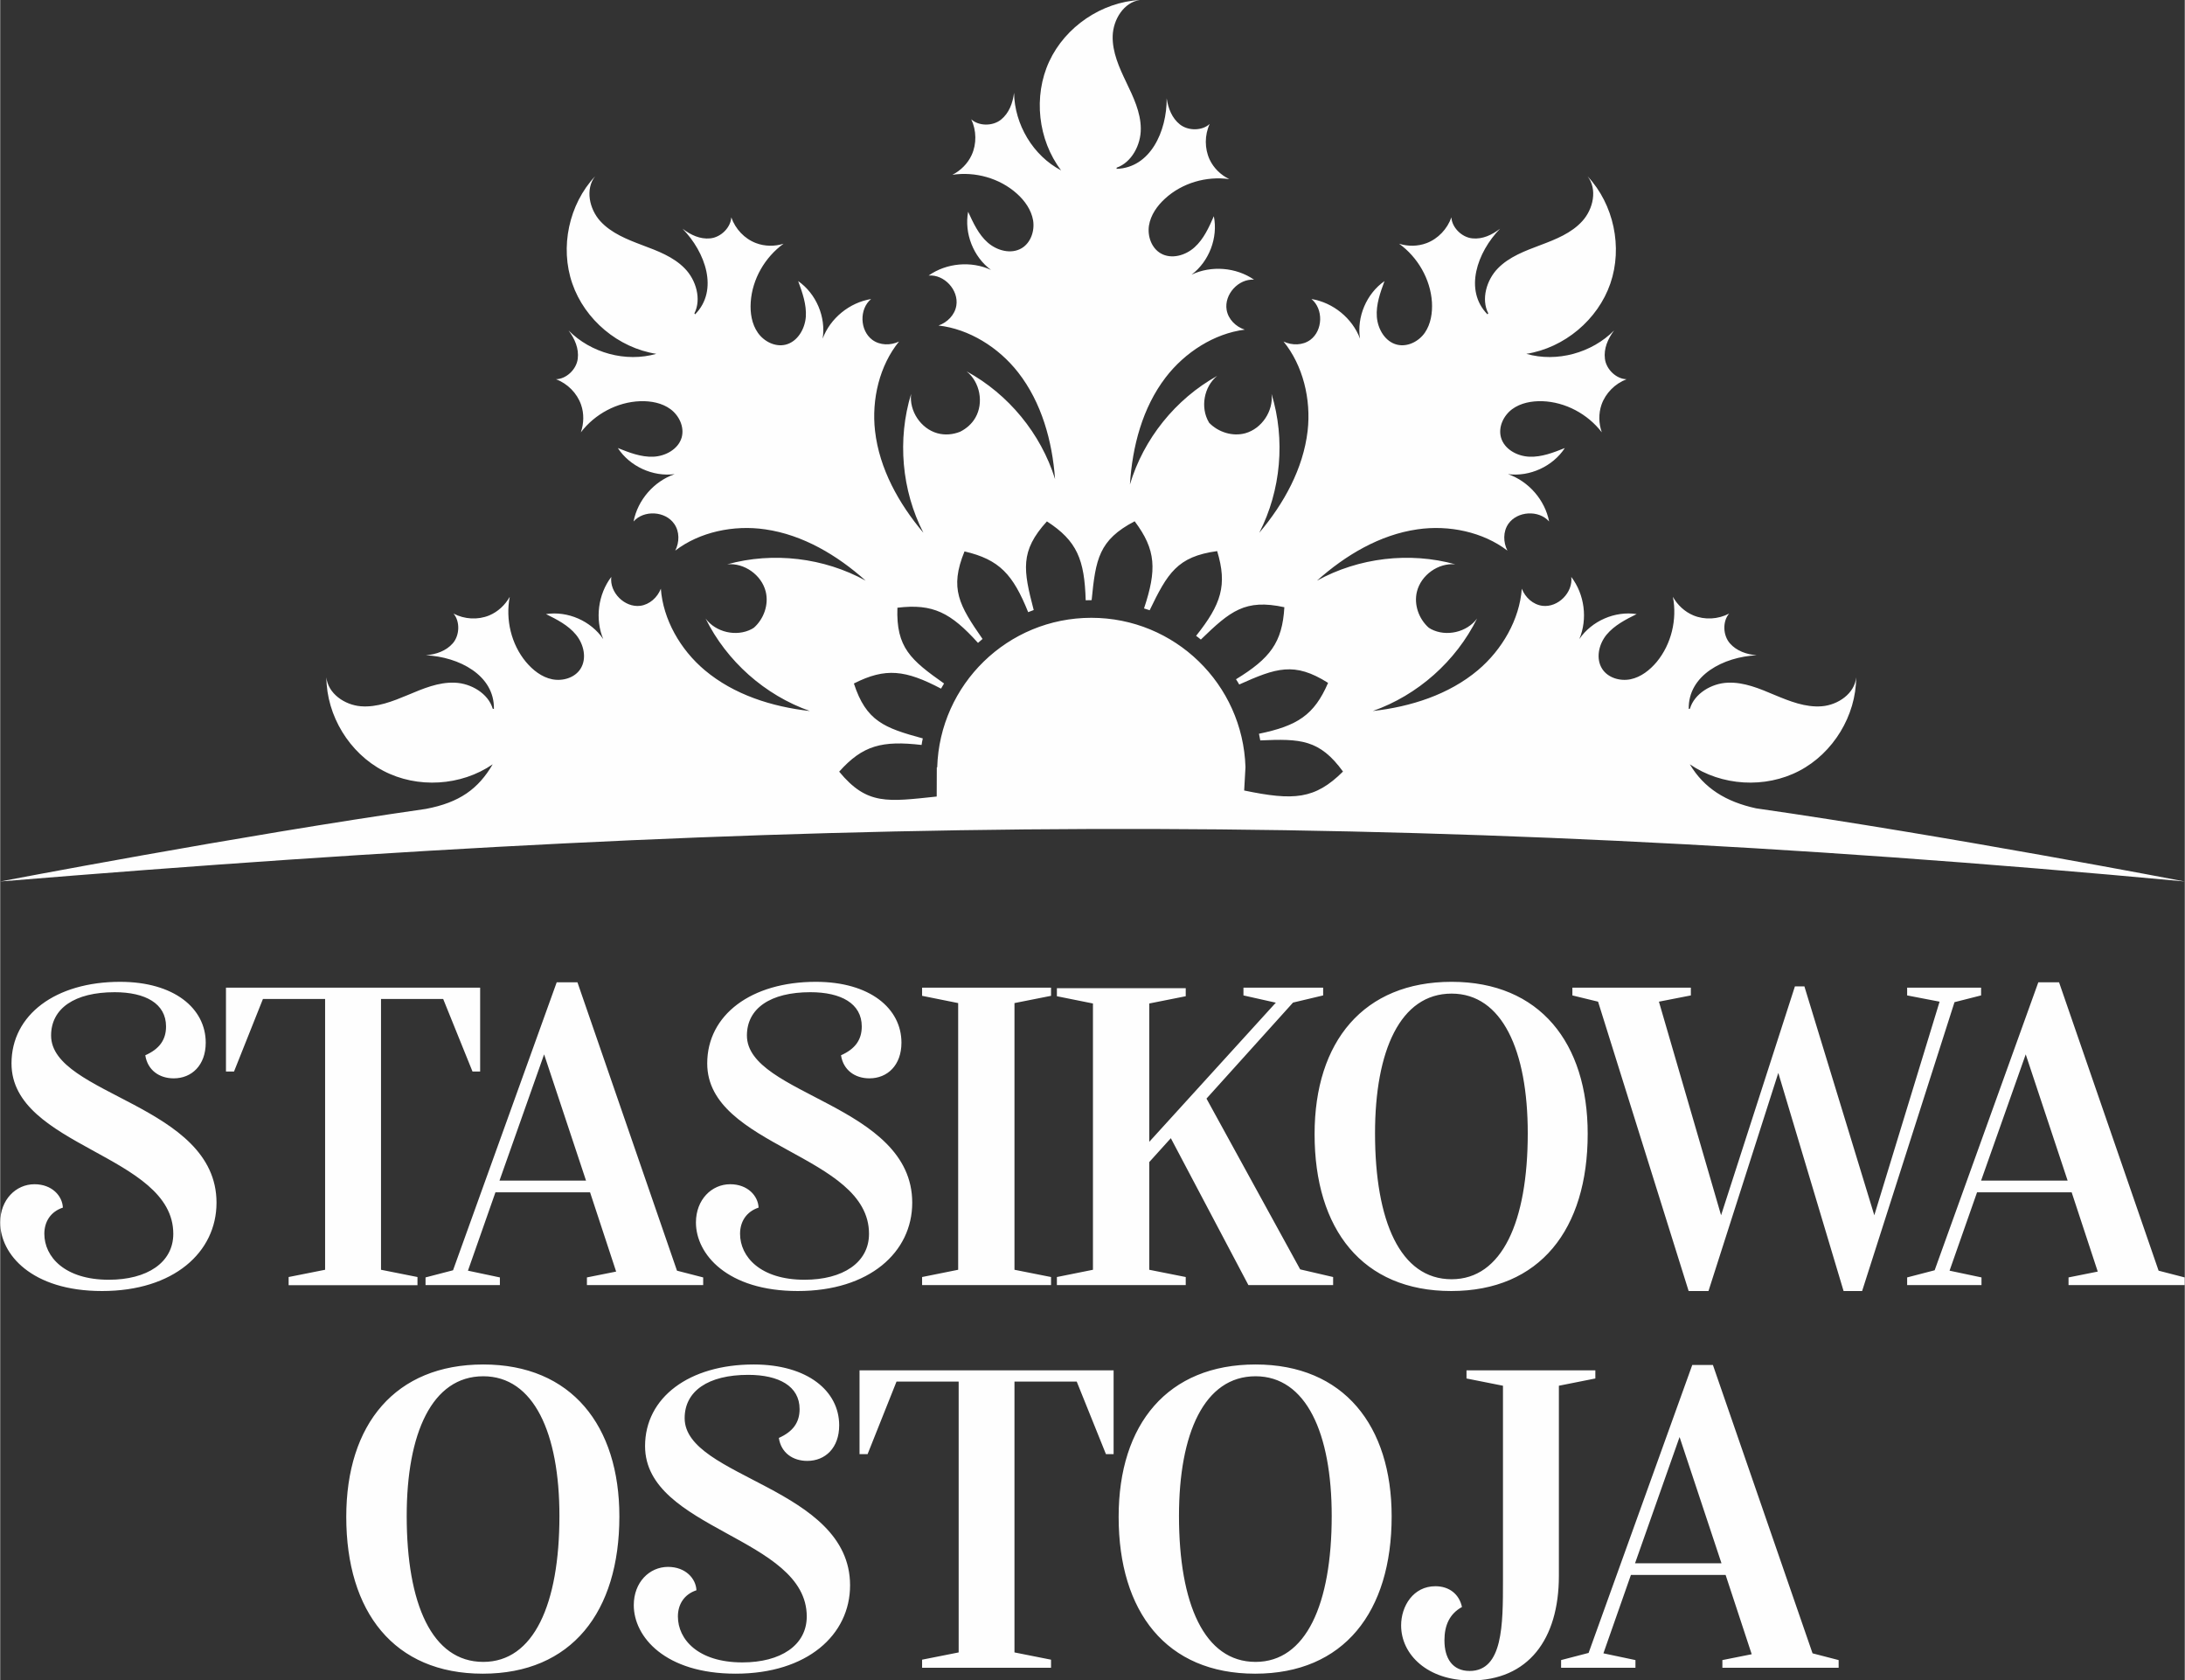 <?xml version="1.0" encoding="UTF-8"?>
<!DOCTYPE svg PUBLIC "-//W3C//DTD SVG 1.1//EN" "http://www.w3.org/Graphics/SVG/1.1/DTD/svg11.dtd">
<!-- Creator: CorelDRAW -->
<svg xmlns="http://www.w3.org/2000/svg" xml:space="preserve" width="1000px" height="769px" version="1.1" style="shape-rendering:geometricPrecision; text-rendering:geometricPrecision; image-rendering:optimizeQuality; fill-rule:evenodd; clip-rule:evenodd"
viewBox="0 0 216.85 166.79"
 xmlns:xlink="http://www.w3.org/1999/xlink"
 xmlns:xodm="http://www.corel.com/coreldraw/odm/2003">
 <rect x="0" y="0" width="216.85" height="166.79" fill="#333333" stroke="none"/>
 <defs>
  <style type="text/css">
   <![CDATA[
    .fil0 {fill:#FEFEFE;fill-rule:nonzero}
   ]]>
  </style>
 </defs>
 <g id="Warstwa_x0020_1">
  <path class="fil0" d="M0 121.34c0,-2.28 1.57,-3.8 3.4,-3.8 1.74,0 2.77,1.16 2.82,2.32 -1.21,0.4 -1.84,1.39 -1.84,2.6 0,2.28 2.02,4.56 6.4,4.56 3.8,0 6.4,-1.7 6.4,-4.56 0,-7.88 -16.06,-8.59 -16.06,-16.91 0,-4.83 4.38,-8.1 10.78,-8.1 5.37,0 8.5,2.64 8.5,6.04 0,2.24 -1.39,3.54 -3.18,3.54 -1.43,0 -2.59,-0.81 -2.82,-2.29 1.39,-0.62 2.06,-1.52 2.06,-2.86 0,-2.28 -2.06,-3.4 -5.1,-3.4 -3.98,0 -6.31,1.61 -6.31,4.3 0,5.94 16.42,6.84 16.42,16.59 0,4.92 -4.25,8.77 -11.36,8.77 -7.02,0 -10.11,-3.67 -10.11,-6.8zm133.29 -44.76l0 0c-2.79,2.77 -4.9,2.9 -9.81,1.88l0.13 -2.32c-0.26,-8.23 -7.01,-14.82 -15.3,-14.82 -8.3,0 -15.05,6.6 -15.3,14.84 -0.02,0 -0.03,0 -0.04,0l-0.01 2.9c-4.87,0.51 -6.91,0.89 -9.68,-2.47l0 0c0,0 0,0 0,0 0,0 0,0 0,0l0 0c2.34,-2.62 4.27,-3.1 8.18,-2.65 0.03,-0.22 0.07,-0.43 0.12,-0.65 -3.83,-1.04 -5.62,-1.71 -6.84,-5.45l0 0c0,0 0,0 0,0 0,0 0,0 0,0l0 0c3.15,-1.6 5.13,-1.34 8.65,0.51 0.09,-0.17 0.2,-0.34 0.3,-0.51 -3.3,-2.33 -4.77,-3.56 -4.63,-7.52l0 0c0,0 0,0 0,0 0,0 0,0 0,0l0 0c3.54,-0.43 5.3,0.5 8,3.49 0.14,-0.13 0.3,-0.26 0.45,-0.39 -2.32,-3.34 -3.3,-5 -1.79,-8.69l0 0 0 0c0,0 0,0 0,0l0 0c3.48,0.81 4.81,2.29 6.32,6.03 0.18,-0.07 0.36,-0.14 0.55,-0.21 -1.03,-3.95 -1.39,-5.84 1.31,-8.8l0 0c0,0 0,0 0,0 0,0 0,0 0,0l0 0c3,1.94 3.73,3.8 3.85,7.83 0.19,-0.01 0.37,-0.01 0.56,-0.01 0.01,0 0.02,0 0.03,0 0.4,-4.07 0.71,-5.97 4.27,-7.83l0 0c0,0 0,0 0,0l0 0c2.14,2.84 2.2,4.83 0.93,8.65 0.19,0.06 0.38,0.12 0.56,0.18 1.77,-3.66 2.73,-5.33 6.7,-5.87l0 0c0,0 0,0 0,0 0,0 0,0 0,0l0 0c1.03,3.39 0.4,5.28 -2.09,8.41 0.16,0.12 0.32,0.24 0.47,0.37 2.91,-2.82 4.39,-4.06 8.29,-3.21l0 0c0,0 0,0 0,0l0 0c-0.2,3.51 -1.42,5.08 -4.8,7.15 0.11,0.17 0.22,0.34 0.32,0.52 3.66,-1.64 5.47,-2.28 8.82,-0.16l0 0c0,0 0,0 0,0 0,0 0,0 0,0l0 0c-1.38,3.2 -3.05,4.26 -6.86,5.05 0.05,0.22 0.09,0.44 0.13,0.66 3.98,-0.18 5.89,-0.1 8.21,3.09l0 0c0,0 0,0 0,0 0,0 0,0 0,0zm41 3.65c-2.98,-0.65 -5.16,-1.99 -6.57,-4.37 3.14,2.16 7.48,2.42 10.86,0.65 3.37,-1.76 5.64,-5.48 5.65,-9.28 -0.15,1.61 -1.8,2.74 -3.41,2.87 -1.62,0.13 -3.19,-0.5 -4.68,-1.12 -1.49,-0.63 -3.04,-1.29 -4.65,-1.22 -1.62,0.06 -3.32,1.08 -3.76,2.58 -0.04,0.01 -0.08,0.02 -0.12,0.03 -0.07,-3.36 3.48,-5.18 6.74,-5.33 -1.01,-0.09 -1.99,-0.43 -2.65,-1.18 -0.71,-0.81 -0.74,-2.2 -0.08,-2.96 -1.09,0.57 -2.42,0.65 -3.55,0.18 -0.86,-0.36 -1.58,-1.03 -2.03,-1.84 0.43,2.25 -0.15,4.69 -1.61,6.46 -0.68,0.81 -1.57,1.51 -2.6,1.72 -1.04,0.21 -2.24,-0.14 -2.81,-1.03 -0.66,-1.03 -0.34,-2.45 0.43,-3.39 0.78,-0.94 1.9,-1.51 2.99,-2.05 -2.16,-0.33 -4.46,0.68 -5.69,2.48 0.84,-2 0.52,-4.44 -0.8,-6.17 0.19,1.55 -1.32,3.06 -2.86,2.87 -0.94,-0.12 -1.71,-0.83 -2.05,-1.7 -0.22,3.04 -1.94,6.05 -4.36,8.09 -2.89,2.43 -6.67,3.63 -10.43,4.05 4.46,-1.57 8.25,-4.94 10.35,-9.18 -1.01,1.37 -3.07,1.84 -4.57,1.05 -0.08,-0.04 -0.16,-0.09 -0.23,-0.14 -0.98,-0.87 -1.49,-2.29 -1.17,-3.58 0.41,-1.65 2.12,-2.87 3.81,-2.71 -4.55,-1.26 -9.59,-0.66 -13.73,1.62 2.82,-2.52 6.22,-4.55 9.96,-5.09 3.14,-0.46 6.52,0.26 8.94,2.11 -0.42,-0.83 -0.44,-1.88 0.09,-2.65 0.89,-1.28 3.02,-1.41 4.05,-0.24 -0.41,-2.13 -2.03,-3.99 -4.08,-4.7 2.16,0.28 4.45,-0.77 5.64,-2.59 -1.13,0.45 -2.3,0.91 -3.52,0.86 -1.22,-0.05 -2.5,-0.75 -2.82,-1.92 -0.28,-1.03 0.25,-2.15 1.1,-2.79 0.85,-0.63 1.95,-0.83 3.01,-0.8 2.29,0.08 4.5,1.27 5.9,3.09 -0.31,-0.88 -0.33,-1.86 -0.03,-2.74 0.4,-1.15 1.35,-2.1 2.49,-2.53 -1,-0.02 -2.02,-0.96 -2.15,-2.03 -0.13,-1.01 0.29,-1.98 0.91,-2.81 -2.21,2.23 -5.68,3.19 -8.71,2.32 3.76,-0.59 7.1,-3.38 8.34,-6.98 1.24,-3.6 0.34,-7.86 -2.26,-10.64 0.99,1.28 0.57,3.24 -0.52,4.44 -1.08,1.2 -2.65,1.82 -4.17,2.39 -1.51,0.57 -3.09,1.15 -4.22,2.31 -1.13,1.16 -1.67,3.07 -0.95,4.46 -0.03,0.03 -0.05,0.07 -0.08,0.1 -2.35,-2.4 -1.02,-6.16 1.25,-8.5 -0.8,0.62 -1.74,1.06 -2.74,0.96 -1.07,-0.1 -2.04,-1.09 -2.09,-2.09 -0.4,1.15 -1.32,2.13 -2.46,2.56 -0.87,0.33 -1.85,0.34 -2.73,0.06 1.85,1.34 3.11,3.51 3.26,5.8 0.06,1.06 -0.11,2.17 -0.71,3.04 -0.61,0.87 -1.72,1.43 -2.75,1.18 -1.19,-0.29 -1.92,-1.55 -2.01,-2.77 -0.09,-1.21 0.34,-2.4 0.76,-3.54 -1.79,1.25 -2.77,3.56 -2.43,5.71 -0.77,-2.03 -2.67,-3.58 -4.82,-3.93 1.2,0.99 1.14,3.12 -0.11,4.05 -0.76,0.56 -1.81,0.57 -2.66,0.17 1.92,2.36 2.75,5.72 2.39,8.87 -0.44,3.76 -2.36,7.22 -4.8,10.11 2.16,-4.21 2.6,-9.26 1.22,-13.78 0.2,1.69 -0.97,3.44 -2.6,3.9 -1.27,0.35 -2.69,-0.1 -3.6,-1.04 -0.01,-0.01 -0.02,-0.03 -0.02,-0.04 -0.87,-1.46 -0.5,-3.54 0.82,-4.61 -4.13,2.3 -7.31,6.25 -8.66,10.78 0.24,-3.78 1.24,-7.61 3.54,-10.62 1.92,-2.51 4.84,-4.37 7.86,-4.75 -0.89,-0.29 -1.64,-1.03 -1.8,-1.96 -0.26,-1.53 1.17,-3.11 2.72,-3 -1.78,-1.23 -4.24,-1.43 -6.2,-0.5 1.74,-1.31 2.64,-3.66 2.21,-5.8 -0.49,1.12 -1.01,2.27 -1.91,3.08 -0.9,0.82 -2.3,1.22 -3.36,0.61 -0.92,-0.53 -1.33,-1.71 -1.17,-2.76 0.17,-1.05 0.81,-1.96 1.6,-2.68 1.69,-1.55 4.1,-2.25 6.37,-1.93 -0.84,-0.41 -1.54,-1.09 -1.94,-1.93 -0.52,-1.11 -0.51,-2.45 0,-3.55 -0.72,0.68 -2.11,0.72 -2.96,0.05 -0.78,-0.62 -1.16,-1.58 -1.31,-2.59 0.02,3.27 -1.62,6.9 -4.98,7 0,-0.04 0.01,-0.08 0.02,-0.12 1.47,-0.51 2.41,-2.26 2.39,-3.88 -0.01,-1.62 -0.74,-3.13 -1.44,-4.59 -0.7,-1.46 -1.4,-3 -1.35,-4.61 0.05,-1.62 1.1,-3.33 2.7,-3.56 -3.8,0.21 -7.4,2.65 -9,6.1 -1.6,3.46 -1.12,7.78 1.18,10.81 -2.79,-1.46 -4.62,-4.56 -4.67,-7.7 -0.13,1.03 -0.5,2.02 -1.29,2.66 -0.84,0.68 -2.23,0.65 -2.96,-0.03 0.52,1.1 0.55,2.44 0.04,3.55 -0.39,0.85 -1.09,1.54 -1.91,1.96 2.26,-0.34 4.68,0.33 6.39,1.86 0.79,0.7 1.44,1.62 1.62,2.66 0.17,1.05 -0.23,2.23 -1.14,2.77 -1.05,0.62 -2.45,0.24 -3.37,-0.57 -0.91,-0.8 -1.43,-1.95 -1.94,-3.05 -0.4,2.14 0.52,4.48 2.27,5.77 -1.97,-0.91 -4.42,-0.69 -6.19,0.56 1.55,-0.13 3,1.44 2.75,2.98 -0.15,0.93 -0.89,1.67 -1.77,1.98 3.02,0.34 5.96,2.16 7.91,4.66 2.33,2.99 3.38,6.8 3.66,10.58 -1.41,-4.52 -4.63,-8.43 -8.78,-10.69 1.33,1.06 1.72,3.13 0.87,4.6 -0.35,0.61 -0.89,1.08 -1.51,1.39 -0.72,0.29 -1.52,0.36 -2.27,0.15 -1.64,-0.46 -2.8,-2.21 -2.6,-3.9 -1.38,4.52 -0.94,9.57 1.22,13.78 -2.44,-2.89 -4.37,-6.35 -4.8,-10.11 -0.36,-3.15 0.46,-6.51 2.38,-8.87 -0.84,0.4 -1.89,0.39 -2.65,-0.17 -1.25,-0.93 -1.31,-3.06 -0.12,-4.05 -2.14,0.35 -4.05,1.9 -4.81,3.93 0.34,-2.15 -0.64,-4.46 -2.43,-5.71 0.42,1.14 0.84,2.33 0.76,3.54 -0.09,1.22 -0.83,2.48 -2.01,2.77 -1.03,0.25 -2.14,-0.31 -2.75,-1.18 -0.61,-0.87 -0.78,-1.98 -0.71,-3.04 0.15,-2.29 1.41,-4.46 3.26,-5.8 -0.88,0.28 -1.86,0.27 -2.73,-0.06 -1.15,-0.43 -2.06,-1.41 -2.46,-2.56 -0.05,1 -1.02,1.99 -2.1,2.09 -0.99,0.1 -1.93,-0.34 -2.74,-0.96 2.28,2.34 3.61,6.1 1.25,8.5 -0.02,-0.03 -0.05,-0.07 -0.07,-0.1 0.71,-1.39 0.18,-3.3 -0.96,-4.46 -1.13,-1.16 -2.7,-1.74 -4.22,-2.31 -1.51,-0.57 -3.08,-1.19 -4.17,-2.39 -1.08,-1.2 -1.5,-3.16 -0.51,-4.44 -2.6,2.78 -3.51,7.04 -2.26,10.64 1.24,3.6 4.57,6.39 8.34,6.98 -3.04,0.87 -6.5,-0.09 -8.71,-2.32 0.62,0.83 1.04,1.8 0.91,2.81 -0.13,1.07 -1.15,2.01 -2.16,2.03 1.15,0.43 2.09,1.38 2.49,2.53 0.31,0.88 0.28,1.86 -0.02,2.74 1.39,-1.82 3.6,-3.01 5.9,-3.09 1.06,-0.03 2.16,0.17 3.01,0.8 0.85,0.64 1.38,1.76 1.1,2.79 -0.33,1.17 -1.61,1.87 -2.82,1.92 -1.22,0.05 -2.39,-0.41 -3.52,-0.86 1.19,1.82 3.47,2.87 5.64,2.59 -2.06,0.71 -3.67,2.57 -4.08,4.7 1.03,-1.17 3.16,-1.04 4.04,0.24 0.54,0.77 0.52,1.82 0.1,2.65 2.41,-1.85 5.8,-2.57 8.93,-2.11 3.75,0.54 7.15,2.57 9.97,5.09 -4.14,-2.28 -9.18,-2.88 -13.74,-1.62 1.7,-0.16 3.41,1.06 3.82,2.71 0.32,1.29 -0.19,2.71 -1.17,3.58 -0.07,0.05 -0.15,0.1 -0.23,0.14 -1.51,0.79 -3.56,0.32 -4.57,-1.05 2.1,4.24 5.89,7.61 10.35,9.18 -3.77,-0.42 -7.54,-1.62 -10.43,-4.05 -2.43,-2.04 -4.14,-5.05 -4.36,-8.09 -0.34,0.87 -1.12,1.58 -2.05,1.7 -1.54,0.19 -3.06,-1.32 -2.87,-2.87 -1.31,1.73 -1.63,4.17 -0.8,6.17 -1.22,-1.8 -3.52,-2.81 -5.68,-2.48 1.09,0.54 2.21,1.11 2.98,2.05 0.77,0.94 1.1,2.36 0.44,3.39 -0.57,0.89 -1.77,1.24 -2.81,1.03 -1.04,-0.21 -1.92,-0.91 -2.6,-1.72 -1.47,-1.77 -2.04,-4.21 -1.61,-6.46 -0.46,0.81 -1.17,1.48 -2.03,1.84 -1.13,0.47 -2.47,0.39 -3.55,-0.18 0.65,0.76 0.63,2.15 -0.08,2.96 -0.66,0.75 -1.64,1.09 -2.66,1.18 3.26,0.15 6.82,1.97 6.75,5.33 -0.04,-0.01 -0.08,-0.02 -0.12,-0.03 -0.44,-1.5 -2.14,-2.52 -3.76,-2.58 -1.62,-0.07 -3.16,0.59 -4.66,1.22 -1.49,0.62 -3.05,1.25 -4.67,1.12 -1.61,-0.13 -3.26,-1.26 -3.42,-2.87 0.02,3.8 2.28,7.52 5.66,9.28 3.37,1.77 7.71,1.51 10.85,-0.65 -1.43,2.44 -3.29,3.8 -6.65,4.43 -18.55,2.66 -42.24,7.2 -42.24,7.2 78.94,-6.49 137.23,-7.4 216.85,0 0,0 -23.95,-4.6 -42.56,-7.26zm-118.78 70.23c0,-8.23 -2.55,-13.86 -7.56,-13.86 -5.1,0 -7.6,5.68 -7.6,13.86 0,8.72 2.5,14.49 7.6,14.49 5.01,0 7.56,-5.72 7.56,-14.49zm-21.16 0.09c0,-9.21 4.88,-15.12 13.6,-15.12 8.77,0 13.51,6.09 13.51,15.08 0,9.48 -4.74,15.61 -13.56,15.61 -8.81,0 -13.55,-6.13 -13.55,-15.57zm28.54 8.77c0,-2.28 1.56,-3.8 3.4,-3.8 1.74,0 2.77,1.16 2.82,2.32 -1.21,0.4 -1.84,1.39 -1.84,2.6 0,2.28 2.01,4.56 6.4,4.56 3.8,0 6.39,-1.7 6.39,-4.56 0,-7.88 -16.05,-8.59 -16.05,-16.91 0,-4.83 4.38,-8.1 10.78,-8.1 5.36,0 8.49,2.64 8.49,6.04 0,2.24 -1.38,3.53 -3.17,3.53 -1.43,0 -2.6,-0.8 -2.82,-2.28 1.39,-0.62 2.06,-1.52 2.06,-2.86 0,-2.28 -2.06,-3.4 -5.1,-3.4 -3.98,0 -6.31,1.61 -6.31,4.3 0,5.94 16.42,6.84 16.42,16.59 0,4.92 -4.25,8.77 -11.36,8.77 -7.02,0 -10.11,-3.67 -10.11,-6.8zm47.63 -14.99l-0.76 0 -2.9 -7.2 -6.18 0 0 26.88 3.63 0.72 0 0.8 -12.8 0 0 -0.8 3.63 -0.72 0 -26.88 -6.17 0 -2.87 7.2 -0.8 0 0 -8.32 25.22 0 0 8.32zm21.65 6.13c0,-8.23 -2.55,-13.86 -7.56,-13.86 -5.09,0 -7.6,5.68 -7.6,13.86 0,8.72 2.51,14.49 7.6,14.49 5.01,0 7.56,-5.72 7.56,-14.49zm-21.15 0.09c0,-9.21 4.87,-15.12 13.59,-15.12 8.77,0 13.51,6.09 13.51,15.08 0,9.48 -4.74,15.61 -13.55,15.61 -8.81,0 -13.55,-6.13 -13.55,-15.57zm28.04 10.78c0,-1.92 1.21,-3.89 3.4,-3.89 1.39,0 2.37,0.8 2.64,2.06 -1.21,0.67 -1.74,1.79 -1.74,3.31 0,1.79 0.8,3.04 2.5,3.04 3.31,0 3.31,-4.61 3.31,-8.95l0 -19.36 -3.62 -0.72 0 -0.81 12.79 0 0 0.81 -3.62 0.72 0 18.87c0,6.31 -3.05,10.38 -8.77,10.38 -4.25,0 -6.89,-2.55 -6.89,-5.46zm-91.42 -54.98l-0.76 0 -2.91 -7.2 -6.17 0 0 26.88 3.62 0.72 0 0.81 -12.79 0 0 -0.81 3.62 -0.72 0 -26.88 -6.17 0 -2.87 7.2 -0.8 0 0 -8.32 25.23 0 0 8.32zm10.51 10.83l-4.16 -12.53 -4.43 12.53 8.59 0zm10.91 4.16c0,-2.28 1.57,-3.8 3.4,-3.8 1.74,0 2.77,1.16 2.82,2.32 -1.21,0.4 -1.84,1.39 -1.84,2.6 0,2.28 2.02,4.56 6.4,4.56 3.8,0 6.4,-1.7 6.4,-4.56 0,-7.88 -16.06,-8.59 -16.06,-16.91 0,-4.83 4.38,-8.1 10.78,-8.1 5.37,0 8.5,2.64 8.5,6.04 0,2.24 -1.39,3.54 -3.18,3.54 -1.43,0 -2.59,-0.81 -2.82,-2.29 1.39,-0.62 2.06,-1.52 2.06,-2.86 0,-2.28 -2.06,-3.4 -5.1,-3.4 -3.98,0 -6.3,1.61 -6.3,4.3 0,5.94 16.41,6.84 16.41,16.59 0,4.92 -4.25,8.77 -11.36,8.77 -7.02,0 -10.11,-3.67 -10.11,-6.8zm22.45 5.41l3.58 -0.72 0 -26.47 -3.58 -0.72 0 -0.81 12.8 0 0 0.81 -3.63 0.72 0 26.47 3.63 0.72 0 0.8 -12.8 0 0 -0.8zm40.8 0l0 0.8 -8.41 0 -7.7 -14.58 -2.14 2.37 0 10.69 3.62 0.72 0 0.8 -12.79 0 0 -0.8 3.58 -0.72 0 -26.43 -3.58 -0.72 0 -0.8 12.79 0 0 0.8 -3.62 0.72 0 13.73 12.57 -13.82 -0.05 0 -3.17 -0.71 0 -0.77 7.91 0 0 0.77 -2.99 0.71 -8.59 9.53 9.3 16.95 3.27 0.76zm19.32 -14.27c0,-8.23 -2.55,-13.86 -7.56,-13.86 -5.1,0 -7.6,5.68 -7.6,13.86 0,8.72 2.5,14.49 7.6,14.49 5.01,0 7.56,-5.72 7.56,-14.49zm45 -14.45l0 0.77 -2.64 0.67 -9.17 28.67 -1.84 0 -6.48 -21.65 -6.93 21.65 -1.97 0 -8.99 -28.72 -2.55 -0.62 0 -0.77 11.76 0 0 0.77 -3.17 0.62 6.17 21.2 7.33 -22.72 0.94 0 6.94 22.72 6.48 -21.2 -3.22 -0.62 0 -0.77 7.34 0zm8.59 19.15l-4.16 -12.53 -4.43 12.53 8.59 0zm-34.36 37.98l-4.16 -12.53 -4.42 12.53 8.58 0zm11.63 9.61l0 0.76 -11.54 0 0 -0.76 2.91 -0.58 -2.59 -7.87 -9.4 0 -2.73 7.78 3.18 0.67 0 0.76 -7.38 0 0 -0.76 2.73 -0.71 10.29 -28.58 2.05 0 9.89 28.62 2.59 0.67zm34.35 -37.98l0 0.76 -11.53 0 0 -0.76 2.9 -0.58 -2.59 -7.87 -9.39 0 -2.73 7.78 3.17 0.67 0 0.76 -7.38 0 0 -0.76 2.73 -0.71 10.29 -28.58 2.06 0 9.88 28.62 2.59 0.67zm-86.37 -14.22c0,-9.21 4.88,-15.12 13.6,-15.12 8.77,0 13.51,6.09 13.51,15.08 0,9.48 -4.74,15.61 -13.55,15.61 -8.82,0 -13.56,-6.13 -13.56,-15.57zm-60.69 14.22l0 0.76 -11.54 0 0 -0.76 2.9 -0.58 -2.59 -7.87 -9.39 0 -2.73 7.78 3.17 0.67 0 0.76 -7.38 0 0 -0.76 2.73 -0.71 10.29 -28.58 2.06 0 9.88 28.62 2.6 0.67z"/>
 </g>
</svg>
